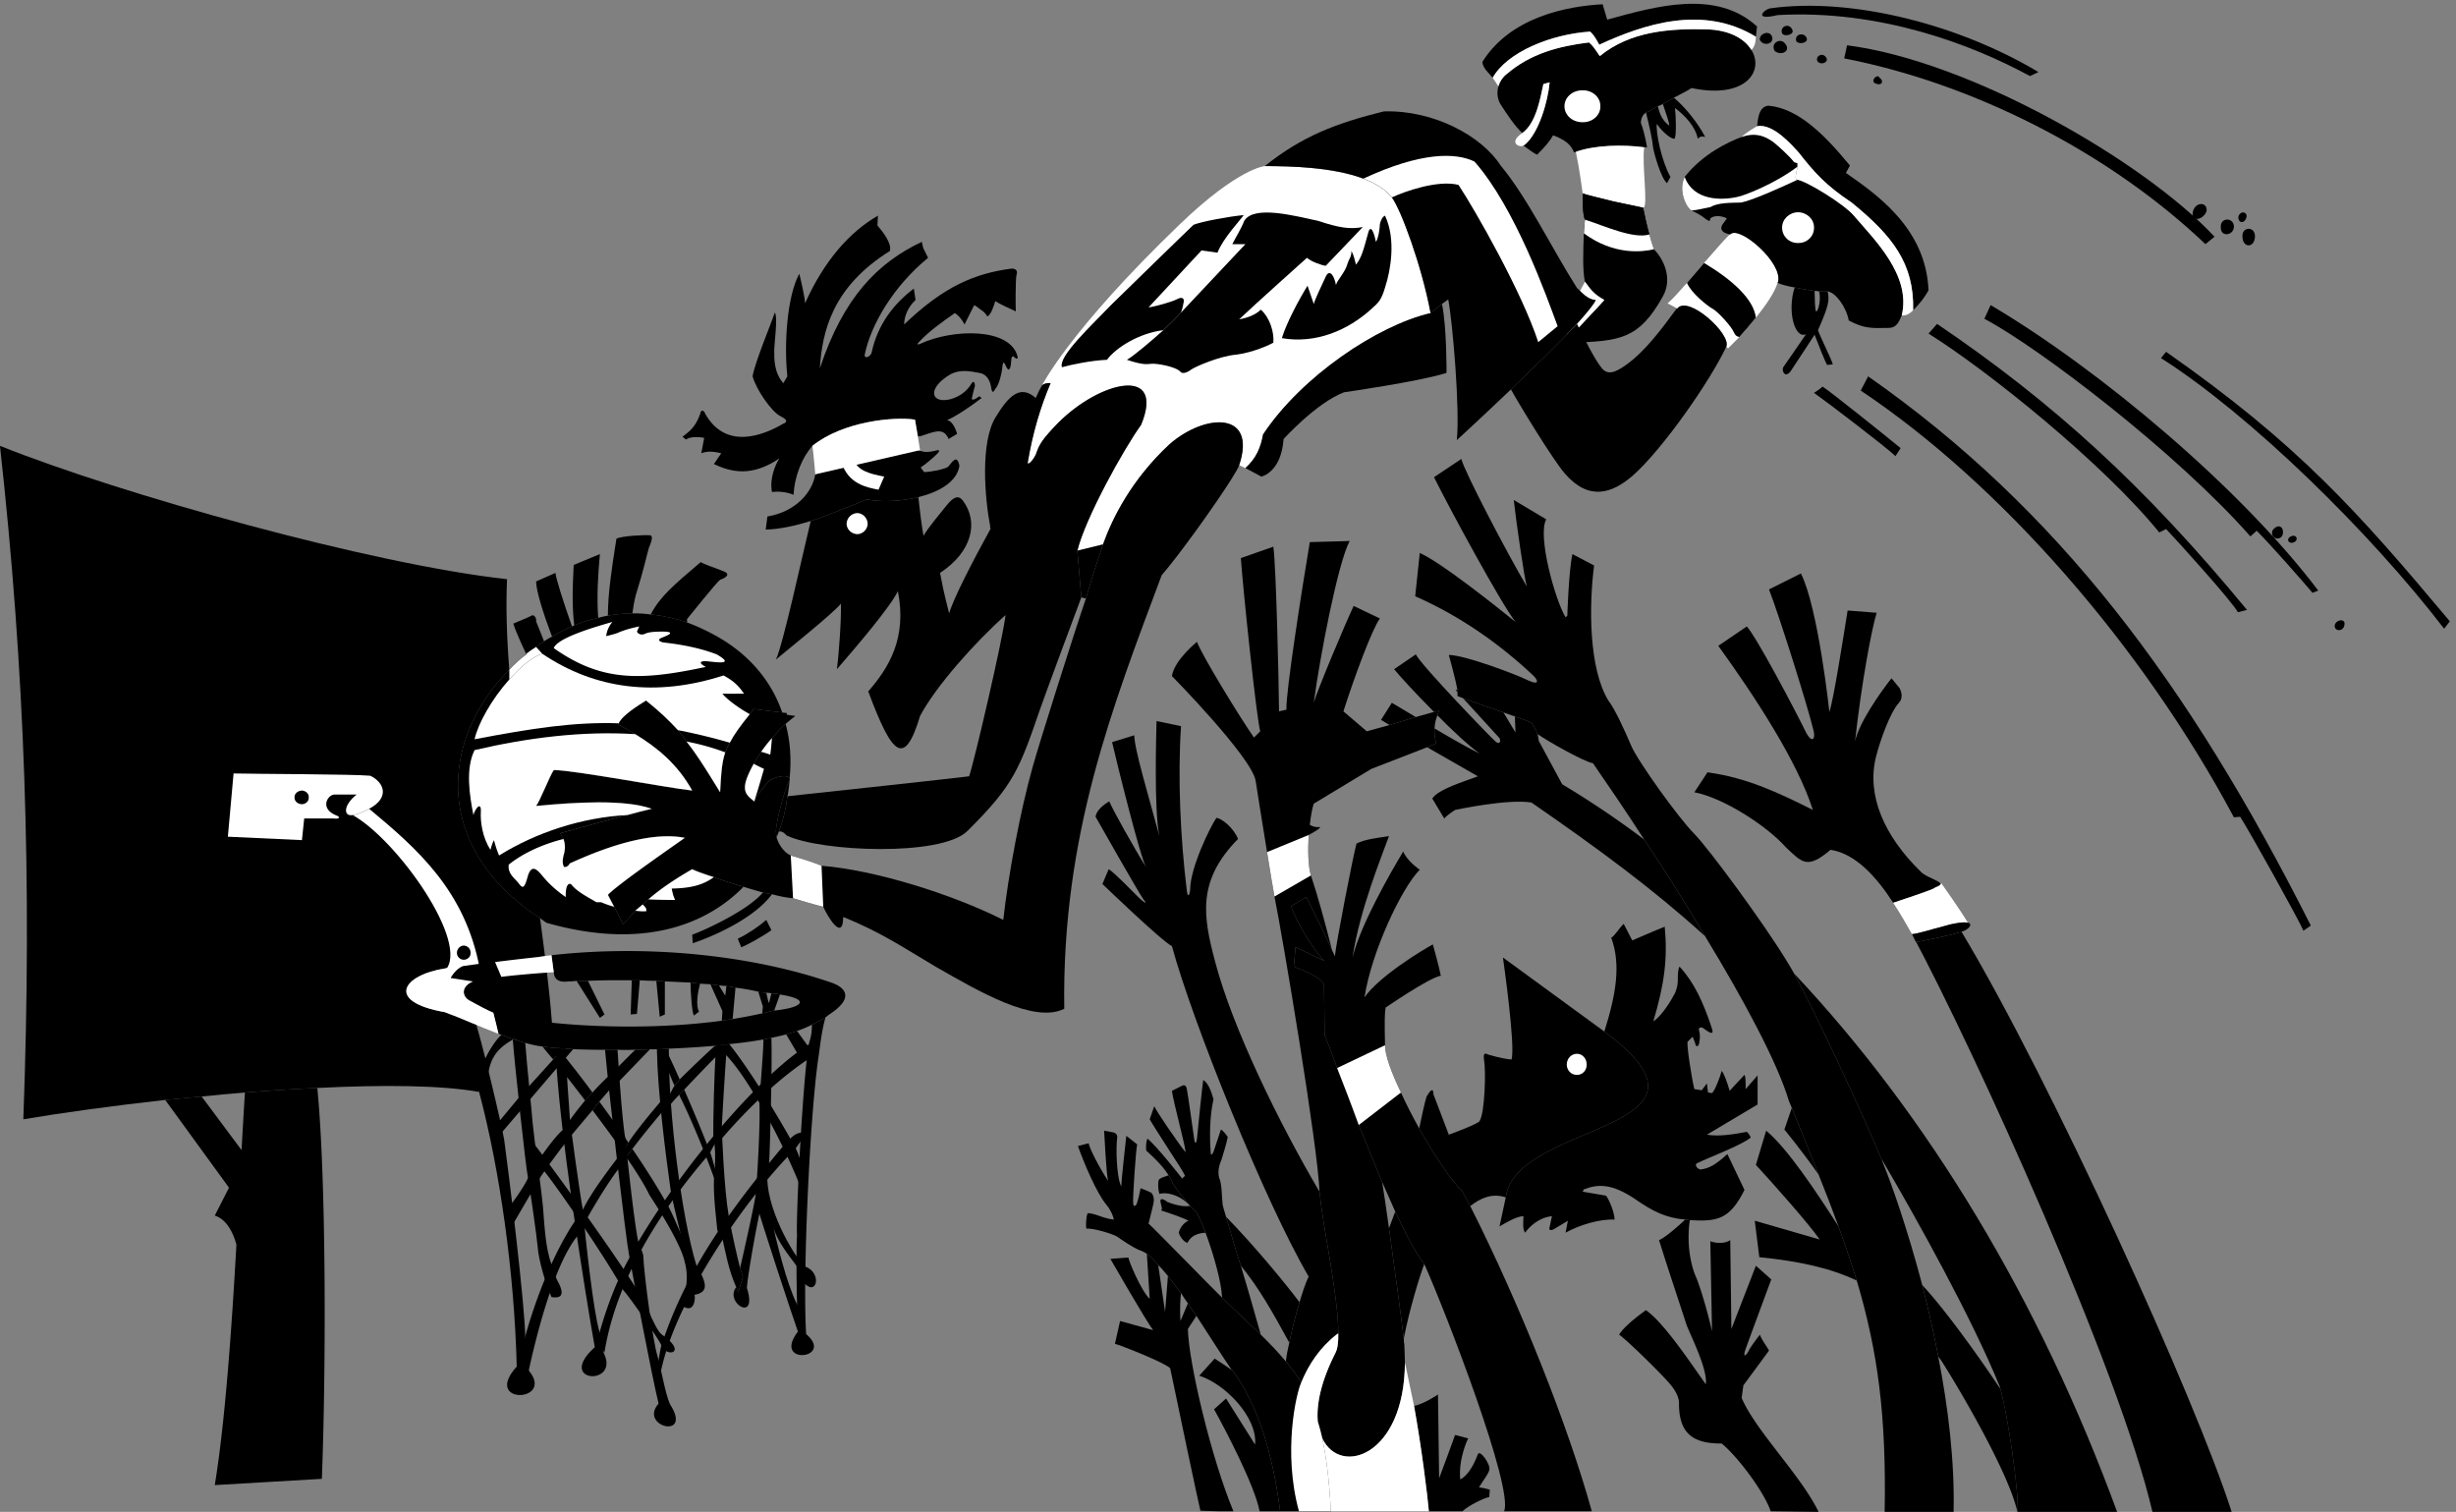 <svg xmlns="http://www.w3.org/2000/svg" xml:space="preserve" width="573.333" height="352.914"><rect width="100%" height="100%" fill="#808080" stroke="none"/><path d="M2087.25 2262.25c-194.75-187.25-242-283-242-283 3.31 3.23 9.4 4.85 15 4-17.88-42.12-31.54-88.02-40-139-1.25-7.59 12.7 6.32 16 19 5.14 13.66 10.27 22.33 37 50 74.09 74.39 188.86 101.32 146-3-30.95-42.81-97.94-163.71-112-221l45 11c16.5 46 50.09 113.92 117 176 62.24 54.28 153.84 58.22 122-37l11-5c19.42 17.42 26.92 36.58 31 59 67.37 101.6 200.12 190.99 294 213-15.54 83.17-52.1 181.95-68 203-11.35 14.38-28.99 25.13-50 33-53 20.06-127.4 21.95-173 22 0 0-46.52-3.45-149-102" style="fill:#fff;fill-opacity:1;fill-rule:nonzero;stroke:none" transform="matrix(.133 0 0 -.133 -2.167 353.214)"/><path d="m1311.25 1008.25 6-15c10.76 3.824 40.59 20.81 53 30l-9 18c-13.67-11.95-33.07-25.1-50-33m1794 1577c8.1-12.72 26.54-4.79 21 7-5.25 11.59-23.16 3.66-21-7m39 12c3.61-6.8 22-2.26 18 6-4.9 13.12-22.85 6.56-18-6m-13-31c11.16-9.1 28.5-.41 19 12-8.13 12.77-27.28 1.93-19-12m38 17c4.91-6.48 21.87-2.45 18 6-5.25 11.31-22.3 5.81-18-6m37-35c6.07-8.07 21.45-1.59 15 7-6.46 9.16-19.11 2.01-15-7m109-29c9.04-6.32 3.27-15.92-9-9-6.42 5.48 5.86 16.55 9 9" style="fill:#000;fill-opacity:1;fill-rule:nonzero;stroke:none" transform="matrix(.133 0 0 -.133 -2.167 353.214)"/><path d="M3258.25 2576.25c216.9-27.75 521.35-203.69 645-336l-16-13c-172.82 164.45-411.84 282.87-634 326l5 23m-134 65c-10.93-1.11-32.71-22.73 12-12 178.12 10.04 340.23-50.99 443-107l15 7c-139.68 83.5-327.29 131.6-470 112" style="fill:#000;fill-opacity:1;fill-rule:nonzero;stroke:none" transform="matrix(.133 0 0 -.133 -2.167 353.214)"/><path d="M3865.25 2284.25c-4.2-19.86 19.05-14.25 24 1 2.27 16.42-19.71 16.96-24-1m49-27c-.9-19.02 24.07-14.99 23 2-1.48 15.58-24.16 14.74-23-2m31 19c-1.78-11.94 10.45-14.44 14-2 2.25 9.3-9.7 12.86-14 2m7-36c.41-20.28 21.68-20.39 22 1-.32 18.3-23.47 16.57-22-1m-752-274c21.72-15.2 126.68-95.28 143-111l9 14c-24.48 20.2-124.1 100.07-137 108-4.41-4.3-15-11-15-11m82 4c244.91-163.5 493.92-447.27 655-749l11 1c17.24-27.06 104.1-182.75 111-200l13 9c-214.85 425.91-443.21 730.22-777 964l-13-25m119 100c104.34-65.14 306.83-228.14 405-349l12 6c22.57-23.74 115.66-126.95 126-146l16 4c-181.34 219.9-342.12 365.25-544 502l-15-17m109 50c191.91-113.24 439.8-322.08 575-501l-10-4c-20.88 24.66-72.29 83.18-98 109l-11-10c-128.64 146.21-370.74 331.32-467 382l11 24m299-93c156.76-99.58 367.67-306.24 497-475l10 13c-161.46 192.55-266.02 310.73-498 473l-9-11" style="fill:#000;fill-opacity:1;fill-rule:nonzero;stroke:none" transform="matrix(.133 0 0 -.133 -2.167 353.214)"/><path d="M4005.25 1725.25c-6.08-15.75 15.7-20.32 18-6 1.68 12.3-8.34 18.09-18 6m32-11c-8.2-3.77-5.18-12.5 3-11 11.83 2.72 7.72 16.07-3 11m77-156c-1.09-11.29 15.54-11.58 17 1 2.18 11.66-15.11 9.18-17-1m-3049-1254c10.41 40.691 29.26 97.305 57 146a63.919 63.919 0 0 0 5 10c86.93 152.258 232.78 319.363 315 366l-5-28c-49.81-32.277-104.39-82.992-156-143-2.67-3.594-5.37-.691-8-4-4.48-5.227-8.89-16.703-13-22-89-103-162.75-222.375-183-347-6.54 5.965-12 22-12 22m-625 333-70 94c-21.824-1.895-43.023-4.055-64-6l112-154-25-49c23.543-7.223 34.266-36.516 38-51-8.637-154.27-20.434-315.996-38-422l188 11c7.293 186.473 7.98 523.426-8 686-41.223-1.773-84.203-4.605-127-8-2.09-30.879-3.844-64.879-6-101m734-400c20.66 128.438 150.63 315.07 236 400 4.24 4.133 9.64 14.285 14 18 10.45 7.734 10.93 11.465 6 12-17.46 3.664-25.81-8.93-41-25-90.98-108.891-169.37-216.375-212-348-2.5-7.492-5-28.258-7-36l4-21" style="fill:#000;fill-opacity:1;fill-rule:nonzero;stroke:none" transform="matrix(.133 0 0 -.133 -2.167 353.214)"/><path d="M1363.25 596.25c-4.07-57.754 43.92-141.645 65-163 30.5-9.273 23.02-52.035 1-31-7.91 18.52-15 32-15 32-16.15 21.574-31.82 41.254-40 65 10.61-45.703 28.91-116.965 48-145l-1-48c-14.98 40.992-72.18 216.504-76 233-3.45 16.855 18 57 18 57m-294 273 8 6-29 59c-7.36.16-14.05-.125-20 0l41-65m54 6 11 1 5 59c-4.7-.309-9.41-.219-14 0l-2-60m51-4 9 4v58c-4.86.332-9.71.535-15 1l6-63m60 2 9 7c-6.16 10.355-2.16 35.844 2 49-5.53.691-11.25 1.141-17 2 .39-19.109 2.52-52.598 6-58m73 49c-5.41 1.176-10.55 1.863-16 3l-2-17-11 18c-5.05.633-10.18 1.176-15 2l21-47-1-17c6.28 1.141 12.6 2.016 19 3l5 55m47-45c7.14 1.676 14.35 3.418 21 5l10 28c-4.46 1.078-9.35 1.746-15 2l-4-16h-1l-4 17c-3.87.738-7.68 1.082-12 1-.63.617-1.58.824-2 1l8-26-1-12" style="fill:#000;fill-opacity:1;fill-rule:nonzero;stroke:none" transform="matrix(.133 0 0 -.133 -2.167 353.214)"/><path d="M1437.25 828.25c-10.34-38.379-24.46-306.996-22-342-1.81-20.582-.97-119.359 2-167-47.22-60.969 65.25-48.801 14-5-6.38 97.48 6.12 376.977 21 482 2.9 17.656 5.5 48.141 13 74-7.73-4.637-15.53-9.059-24-13 .14-8.645-.56-18.426-4-29m-88-111c1.6-36.02-4.24-137.629-7-161-2.94-18.434-16.29-80.207-27-126 1.95-6.113 3.36-11.082 5-15l-8-27a434.256 434.256 0 0 1-4 9c-.18-.355-.32-.977 0-1-20.54-26.793 38.72-63.512 19-1 1.11 17.227 10.35 71.918 18 111 9.85 49.148 20.33 101.086 21 108 .88 11.684 5.76 164.563 4 220-4.67-1.027-9.22-1.926-14-3-.14-24.719-5.6-80.816-7-114" style="fill:#000;fill-opacity:1;fill-rule:nonzero;stroke:none" transform="matrix(.133 0 0 -.133 -2.167 353.214)"/><path d="M1320.25 415.25c-1.64 3.918-3.05 8.887-5 15-5.23 20.809-12.95 54.281-20 92-8.18 47.965-11.81 143.32-12 155 .19 10.152 5.68 103.332 9 145-5.93-.352-12.34-.961-19-2-3.5-45.555-5.4-132.992-5-164 3-3.293 4.5-34.512 2-57-1.78-22.406-1.78-40.578 5-102 0 0 2.84-10.203 9-15 5.17-23.457 10.94-55.848 24-85 1.27-2.758 2.57-5.699 4-9l8 27m-127 153c4.75-29.648 26.05-110.066 31-133 .39-17.687.39-45.48 11-52 23.97 3.832 19.69 19.445 13 34-3.89 7.105-8.25 14.152-10 19-25.34 83.203-48.66 263.172-48 379-7.04-.594-14.04-.855-21-1 1.42-76.887 15.29-183.984 24-246m-73-114c5.76-32.926 41.22-218.691 52-262-35.8-40.352 60.95-64.387 20-1-8.52 19.086-14.9 59.816-22 85-7.18 20.941-23.33 138.398-25 177 0 0-2.92 10.281-8 21-5.39 16.434-20.57 151.125-23 182-3.92 15.246-11.07 103.625-14 157-7.3-.437-14.7-.426-22 0 7.68-84.32 36.62-331.773 42-359m-60-163c-68.648-61.832 41.42-68.691 17-13-4.4 9.168-5.05 25.57-9 41-10.29 34.438-23.93 158.332-29 214-3.82 17.938-21.57 144.508-23 163-.58 15.824-6.08 74.613-7 119-6.52.41-12.457.879-18 1 5.594-140.984 52.23-430.578 69-525m-117 296c3.883-22.809 15.59-103.914 17-122 1.453-18.805 12.109-59.875 24-86 23.99-4.062 18.72 12.313 13 24-6.68 10.977-7.785 19.656-13 34-10.945 27.938-12.426 71.773-15 101-2.672 30.035-16.078 123.586-18 146-1.27 19.605-10.199 101.242-13 141-6.848 2.141-14.359 4.469-22 7 3.039-41.051 22.676-224.723 27-245m-5-281c.113 55.082-29.734 296.586-37 349-3.801 23.141-40.027 178.695-55 222l-37 4c9.176-17.914 39.641-112.523 48-142 36.23-136.402 61.984-317.25 66-482-60.996-67.383 66.215-63.105 22-8-6.535 9.531-6.887 38.109-7 57" style="fill:#000;fill-opacity:1;fill-rule:nonzero;stroke:none" transform="matrix(.133 0 0 -.133 -2.167 353.214)"/><path d="m1009.25 799.25-13-15c13.71-16.746 30.14-37.687 47-60 4.53 4.75 8.81 9.602 13 14-17.52 23.727-33.64 44.477-47 61m147-241c10.18-15.586 55.03-83.766 62-118 6.28-21.551 3.45-49.945-5-76 22.08-15.637 23.89 13.227 22 19 4.89 10.742-12.76 81.246-18 95-9.28 17.824-19.14 45.313-30 64-18.53 32.617-39.5 65.703-61 97-3.73-4.906-7.37-9.871-11-14 18.29-26.504 32.92-49.949 41-67m-37 92c-17.21 25.449-34.42 49.586-51 72l-12-15c18.11-23.992 36.41-49.016 53-72 2.01 2.734 4.3 5.719 6 8 1.1 2.215 2.35 4.508 4 7m-124 166c-1.098.133-2.754.234-4 0-8.273 1.023-15.934 1.754-23 3 4.43-5.695 10.879-13.461 19-23l13 15c-1.691 1.527-3.121 3.285-5 5m287 5c.31-2.605.57-5.953 0-9 47.42-41.418 118.45-183.594 141-245l2 43c-4.29 7.637-8.09 23.25-14 33-30.54 55.938-81.63 138.789-115 180-1.52-.434-2.59-.57-4-1a61.147 61.147 0 0 1-10-1m-8-247s6.18.691 1 15c-3.36 11.316-7.43 31.422-14 48-12.4 31.977-28.69 70.992-44 106-3.13-2.914-5.99-5.945-9-9 24.24-47.863 56.54-129.484 66-160m-87 204c3.02-2.594 7.49-16.656 13-28 1.1 1.559 2.07 2.875 3 4 1.98 1.988 4.11 4.219 6 7-9.02 20.57-17.68 39.398-25 54-2.33-.605-5.1-.719-8-1-.92-11.559-.2-28.254 11-36" style="fill:#000;fill-opacity:1;fill-rule:nonzero;stroke:none" transform="matrix(.133 0 0 -.133 -2.167 353.214)"/><path d="M1022.25 814.25c-4.6.527-9.02.754-13 1-1.93.125-3.41.262-5 0l-4-4-13-15-57-63-39-47 5-19 100 117 13 15 13 15m65-70 15 13 55 57c-8.86-.707-17.55-.953-26-1-11.22-10.941-35.82-35.375-41-42-5.3-3.035-19.11-16.465-34-33-4.19-4.398-8.47-9.25-13-14-15.67-18.789-30.47-38.152-35-49-14.035-6.504-51.391-61.527-63-81-2.824-12.598-28.691-49.051-33-53l5-33 45 77c3.16 7.094 38.05 54.191 46 64l11 14 37 44 12 15 19 22m195 77a38.6 38.6 0 0 1-9-1c-.37.387-.97.344-2 0-15.74-13.859-43.26-40.391-62-59-1.89-2.781-4.02-5.012-6-7-.93-1.125-1.9-2.441-3-4-4.47-6.66-8.28-16.262-10-18-2.21-3.332-6.37-.582-13-8-17.99-21.301-47.01-55.992-58-74-1.65-2.492-2.9-4.785-4-7-1.7-2.281-3.99-5.266-6-8-22.48-29.168-57.12-74.504-71-105-42.609-53.949-82.781-151.395-104-235-3.582-15.586 9-50 9-50 15.285 71.109 46.785 194.059 88 243 17.54 35.676 55.44 97.957 74 120 1.69 3.633 5.44 9.512 10 17 3.63 4.129 7.27 9.094 11 14 21.86 28.949 52.36 65.445 57 70 6.11 7.098 10 8 10 8 2.02 2.844 7.81 9.168 15 17 3.01 3.055 5.87 6.086 9 9 24.35 26.078 58.46 61.066 62 64 1.95 1.055 2.74 2.965 3 5 .57 3.047.31 6.395 0 9m-386 18c-11.031-9.605-26.492-34.641-32-51 0 0 .676-8.297 9-17 5.395 36.215 24.629 49.141 45 61-.98-.227-1.52-.09-2 0-6.719 2.367-13.441 4.836-20 7m523-38 20 12-24 33c-6.21-2.125-12.51-4.062-19-6l23-39" style="fill:#000;fill-opacity:1;fill-rule:nonzero;stroke:none" transform="matrix(.133 0 0 -.133 -2.167 353.214)"/><path d="M1475.25 931.25c-136.57 47.105-318.63 67.402-491 48l4-30c.785-8.309 4.215-18.879 26-16 4.13 0 8.79.285 14 1 5.95-.125 12.64.16 20 0 22.4 1.113 48.89 1.289 77 1 4.59-.219 9.3-.309 14 0 9.74-.633 19.56-.914 29-1 5.29-.465 10.14-.668 15-1 15.09-.559 30.18-1.406 45-2 5.75-.859 11.47-1.309 17-2 6.04-.262 11.87-.77 18-1 4.82-.824 9.95-1.367 15-2 4.49-.422 8.89-.941 13-1 5.45-1.137 10.59-1.824 16-3a368.921 368.921 0 0 0 40-7c.42-.176 1.37-.383 2-1 4.32.082 8.13-.262 12-1 3.14.059 6.31-.277 9-1 5.65-.254 10.54-.922 15-2 54.13-8.34 40.86-22.883-9-28-.49.316-.54.305-1 0-6.65-1.582-13.86-3.324-21-5-17.01-3.852-34.4-7.187-52-10-6.4-.984-12.72-1.859-19-3-104.62-14.066-218.64-12.152-303-3-54.531 5.09-74.254 6.852-98 17l9-37c1.336-.441 3.063-1.004 5-2 6.559-2.164 13.281-4.633 20-7 .48-.09 1.02-.227 2 0 6.73-2.82 13.703-5.016 20-7 10.094-2.629 19.387-4.926 28-6 .395-.258 1.164-.328 2 0 7.066-1.246 14.727-1.977 23-3 1.246.234 2.902.133 4 0 3.27-.215 6.11-.426 9-1 1.59.262 3.07.125 5 0 3.98-.246 8.4-.473 13-1 17.57-.586 36.42-1.137 56-1 7.3-.426 14.7-.437 22 0 10.27-.41 20.52-.281 31 0 8.45.047 17.14.293 26 1 3.88-.32 7.91-.254 12 0 2.35-.02 4.74.09 7 0 2.9.281 5.67.395 8 1 2.26-.414 4.1-.355 6 0 28.09 1.027 55.64 2.922 81 5 1.03.344 1.63.387 2 0a38.6 38.6 0 0 0 9 1c3.35.629 6.89.949 10 1 1.41.43 2.48.566 4 1 21.54 2.094 41.73 4.867 59 8 .35.074.65.137 1 0 4.78 1.074 9.33 1.973 14 3 9.22 1.852 17.78 3.914 26 6 6.49 1.938 12.79 3.875 19 6 9.29 3.254 18.03 6.871 26 11 8.47 3.941 16.27 8.363 24 13 1.89 1.375 3.61 2.461 5 4 46.14 29.234 30.9 48.301 5 57m-527-276c40.918-52.687 164.41-224.059 197-281 7.98-13.316 21.86-53.066 33-61 46.66-32.785 6.95-40.453-1-19-3.53 9.785-56.57 86.434-67 97-13.62 30.32-137.09 216.328-156 228-10.68 6.336-6 36-6 36m-307 571c-20.859-8.54-26.469 13.1 1 35h-39c-11.723-.25-27.113-24.62 4-37l34 2m2432-1024 3 22 45 61c-4.7 9.164-12.39 18.145-16 28 0 0-14.22-18.078-19-27-4.2-9.039-11.11-14.793-7-1 4.38 12.863 46 125 46 125l-27 24-43-111-2 156c-10.25-7.168-26.92-5.242-35-2l3-158c-10.32 44.863-23.05 83.684-28 95-5.44 11.543-18.17 49.992-11 100-.67.145-.84.152-1 0-2.48.301-4.71.59-7 1-12.61-11.719-35.14-31.617-46-36 14.39-46.637 43.13-132.242 48-148 5.82-16.312 38.11-79.168 34-105-27.53 38.793-73.72 108.359-105 130 0 0-37.56-26.129-47-43 14.86-10.504 70.21-64.871 87-84 17.42-19.355 18.43-32.672 18-38 .43-50.586 23.64-69.371 75-69 27.2-22.18 74.24-84.184 86-119l84-1c-30.55 63.613-110.73 142.719-135 200" style="fill:#000;fill-opacity:1;fill-rule:nonzero;stroke:none" transform="matrix(.133 0 0 -.133 -2.167 353.214)"/><path d="m2774.25 700.25-1 4c-15.87-8.512-80.95-41.656-89-45 2.48-6.836 7.3-11.312 13-14 25.02 11.531 60 31 60 31l17 24" style="fill:#fff;fill-opacity:1;fill-rule:nonzero;stroke:none" transform="matrix(.133 0 0 -.133 -2.167 353.214)"/><path d="M3409.25 1096.25c1.9.79 3.02 1.15 4 2 4.07 1.35 7.1 3.05 9 5 2 6.22-27.05 13.22-35 23-64.17 62.59-95.32 134.46-78 202 7.11 28.16 24.61 77.11 40 94 10.18 10.86 1 26 1 26l-14 17c-20.48-25.62-58.07-80.03-64-111 11.42 103.8 29.45 199.02 38 226l-51 4c-8.75-54.85-24.68-156.27-32-178 0 0-19.62 182.93-50 243l-56-28c18.15-46.78 66.95-201.66 78-247 4.1-15.97-2.21-22.73-12-6-20.53 42.07-88.66 170.9-105 188l-50-34c64.84-89.6 139.23-203.83 166-288-57.82 28.92-114.85 56.54-185 66l-23-35c50.62-9.59 127.28-58.81 161-97 28.12-26.12 36.75-39.07 78-4 44.4-6.64 81.5-48.75 110-93 20.53 7.24 52.75 17.13 71 25-.34.11-.45.27-1 0" style="fill:#000;fill-opacity:1;fill-rule:nonzero;stroke:none" transform="matrix(.133 0 0 -.133 -2.167 353.214)"/><path d="M3449.25 1035.25c8.36 1.55 15.56 2.18 21 1-11.67 20.3-47 70-47 70 .41-1.32-.04-2.33-1-3-1.9-1.95-4.93-3.65-9-5-.89-.99-2.02-1.5-3-2-18.25-7.87-50.47-17.76-71-25 12.55-18.77 23.41-38.26 33-55 13.25 1.37 35.07 8.78 56 14 7.4 2.34 14.68 4.04 21 5" style="fill:#fff;fill-opacity:1;fill-rule:nonzero;stroke:none" transform="matrix(.133 0 0 -.133 -2.167 353.214)"/><path d="M3449.25 1035.25c.47.2.46.2 0 0 .46.2.47.2 0 0m10-15c-1.47-.52-2.52-.97-4-1-21.53-6.79-76-17-76-17l-7 14c110.98-206.93 364.06-764.742 422-1014h139c-61.45 193.348-315.86 754.797-474 1018" style="fill:#000;fill-opacity:1;fill-rule:nonzero;stroke:none" transform="matrix(.133 0 0 -.133 -2.167 353.214)"/><path d="M3455.25 1019.25c1.48.03 2.53.48 4 1 17.6 6.35 18.11 15.52 11 16-5.44 1.18-12.64.55-21-1 .47.2.46.2 0 0-6.35-.98-13.62-2.66-21-5-20.93-5.22-42.75-12.63-56-14l7-14s54.47 10.21 76 17m102-1017h91zm175 0c-135.88 370.848-331.62 695.082-567 945 43.61-79.895 124.73-257.004 154-327 .1-.437.39-.895 1-1 62.84-107.137 158.27-279.207 206-397-.07-1.359.38-2.676 1-4 11.12-35.512 34.05-185.48 30-216h175m-1161 1442 3-3c-.12 1.22-.28 2.5 0 4l-3-1m545-773-18-60c32.12-35.109 92.7-103.035 112-131l-114 33 8-64c70.31-7 124.74-19.121 171-41-9.5 30.512-20 61.746-32 95-40.01 62.5-90.4 137.891-127 168m32 2s30.68-37.078 60-79c-13.88 35.977-29.72 74.953-47 117l-13-38" style="fill:#000;fill-opacity:1;fill-rule:nonzero;stroke:none" transform="matrix(.133 0 0 -.133 -2.167 353.214)"/><path d="M3557.25 2.25c4.05 30.52-18.88 180.488-30 216-51.32 76.672-105.28 148.414-137 182 9.96-39.305 19.79-81.527 28-125a175.82 175.82 0 0 1 5-7c23.35-35.844 117.91-193.621 134-266" style="fill:#000;fill-opacity:1;fill-rule:nonzero;stroke:none" transform="matrix(.133 0 0 -.133 -2.167 353.214)"/><path d="M3322.25 612.25c-.8 2.32-1.94 5.078-3 8-29.27 69.996-110.39 247.105-154 327-4.87 8.488-9.01 15.738-13 22-40.12 66.12-137.27 198.09-163 224-25.58 25.4-98.34 126.27-110 154-11.49 26.84-28.34 64.11-40 79-34.26 56.27-34.24 165.38-25 237l-38 20c-6.59-29.43-9-108-9-108l-3-3c-18.43 30.29-49.86 143.5-34 172l-57 34c3.49-32.55 18.38-137.86 23-152-33.38 56.08-110.45 203.35-115 224l-48-32c27.47-55.3 117.64-221.8 143-254-34.22 27.51-129.26 103.72-168 121l-8-76c81.77-35.86 151.38-86.74 206-138 9.34-8.3 13.57-19.3-7-10-19.79 10.04-111.21 44.77-140 45 0 0 11.38-40.42 15-61-.28-1.5-.12-2.78 0-4 .36-3.23.42-5.77 0-7 2.33-.97 5.74-2.23 10-4 16.5-5.76 45.74-16 71-25 7.23-2.46 13.76-4.77 20-7 14.29-5.07 25.52-9.13 29-11 8.86-12.08 10-19 10-19 .16-.09.67-.44 1-1 16.35-11.95 84.09-49.86 97-51 26.16-37.9 57.52-83.87 90-134 35.65-53.52 72.66-111.83 107-170 67.88-111.621 126.7-221.191 147-289 1.73-3.785 3.31-7.672 5-12 17.28-42.047 33.12-81.023 47-117 13.11-32.434 24.62-62.52 35-91 12-33.254 22.5-64.488 32-95 37.32-125.207 52.01-237.516 49-406h121c2.02 89.113-9.6 184.113-27 273-8.21 43.473-18.04 85.695-28 125-26.16 99.367-54.29 178.57-68 212m-1144-361c-10.03 7.172-20.23 13.73-30 20l-27-30c46.21-14.848 102.4-73.488 98-121l-51 81-21-19c19.99-36.055 70.49-131.906 80-179h36c-13.7 105.563-39.21 186.023-84 248-.48.277-.55.375-1 0" style="fill:#000;fill-opacity:1;fill-rule:nonzero;stroke:none" transform="matrix(.133 0 0 -.133 -2.167 353.214)"/><path d="M2088.25 337.25s-1.94 24.523 1 49c-8.05 10.332-15.67 20.605-23 30l-5-63-12 82c-6.96 8.465-14 15.07-20 20l5-79c-15.2 13.52-38.86 71.246-37 72 1.99.957-32-2-32-2s64.75-112.469 75-125l-58 16-9-40c9.71-2.355 88.12-33.223 97-43 9.48-45.914 50.61-241.746 53-250l35-1h23c-38.34 91.477-78.43 259.176-80 320l15 23c-5.15 7.301-10.3 14.949-15 22l-13-31m-13 240c-1.66 5.238-4.35 10.551-8 16-.44-.309-1.25-.352-2-1-12.78-3.863-13.2-5.68-15-7-2.05-6.676-1.2-17.707 1-25 10.95 3.766 35.64-.617 54-21-15.25-2.496-33.43 4.453-40 7-6.19 5.195-13.71 7.637-12 0 1.5-8.398 4.03-12.809 1-15 14.58-4.437 41.2-13.844 48-18-10.12-4.289-15.46-14.766-17-21 4.21-12.152 11.59-16.535 15-18 4.35 7.355 10.71 16.816 32 18-5.43 14.109-10.79 26.695-16 36-7.02 4.766-25.72 27.215-41 49m222-207c-26.89 35.465-79.6 99.418-129 150 8.02-27.332 20.82-71.602 25-83-.04-.582.34-1.762 1-3 32.97-40.457 55.73-81.645 85-135 4.64 22.902 11.16 48.453 18 71m804 398-21-24c.3 12.852-.18 22.234-2 25-6.71-6.727-23.67-25.617-26-28-4.45 15.094-9.94 30.445-14 35-2.2-8.727-11.66-34.621-17-39l-7 1-2 16-9-12-13 2c-3.41 12.469-13.45 73.305-12 83l9 9c1.1-3.781 4.74-10.582 5-14 .54-2.996 5.79-5.871 7 6 2 12.184-.55 17.523-1 20-1.16 3.137 3.71 6.637 9 2 5.89-4.246 18.53-14.137 14 0-15.68 47.434-31.23 80.988-57 109-2.64-4.102-3.12-14.141-3-23 .09-10.891-3.7-22.578-7-27-3.34-6.98-21.22-37.098-36-46 19.53 65.582 25.28 110.051 20 166-8.83-3.16-57-24-57-24l-15 29c-5.97-4.72-17.48-23.64-22-24 17.54-47.461 8.56-99.543-12-165 239.15-176.637-155.58-156.918-173-291-.09-.043-.16-.039 0 0l-11-51c9.03 5.227 29.75 17.98 42 18-.19-11.898-1.83-22.633 3-29 6.88 9.898 23.39 26.574 47 29l-4-19c-1.65-4.113.37-7.461 7-4 5.81 3.164 25 15 25 15l-4-21c24.29 13.797 60.83 24.402 86 23-.2 12.555-9.26 34.52-15 42l-41 7 2 4c25.37 9.918 49.79 10.063 90-17 30.84-21.43 53.86-33.043 88-36 2.29-.41 4.52-.699 7-1 .16.152.33.145 1 0 47.42-2.496 69.54.195 96 53l-30 63c-19.89-17.914-31.61-25.27-47-27-4.56-.082-12.04 7.82-6 11 20.06 10.004 76.58 30.836 94 45-1.33 3.297-3.48 7.176-7 10-21.65-4.031-47.9-8.742-70-5l89 53v51" style="fill:#000;fill-opacity:1;fill-rule:nonzero;stroke:none" transform="matrix(.133 0 0 -.133 -2.167 353.214)"/><path d="M2659.25 554.25c17.42 134.082 412.15 114.363 173 291-56.1 41.152-178 130-178 130s22.62-156.812 15-179c-16.49 1.09-42 9-42 9s-9.26 6.813-6-11c3.17-17.441 1.42-91.57-8-106-.52-4.508-54-24-54-24l-27 71s1.09 18.258-12-4c-3.18-10.59-8.17-32.086-13-56 27.86-49.41 58.48-95.031 75-109 4.91-8.922 9.79-18.492 15-28-.1.09.19.355 0 1 18 13.922 37.81 22.875 62 15m-203-49s-.76-1.961-2-5c9.53-68.324 21.59-156.785 26-194 10.03 52.719 29.11 113.527 36 131-14.01 17.211-31.87 51.125-51 92-5.84-14.867-9-24-9-24" style="fill:#000;fill-opacity:1;fill-rule:nonzero;stroke:none" transform="matrix(.133 0 0 -.133 -2.167 353.214)"/><path d="M2597.25 538.25c-5.21 9.508-10.09 19.078-15 28-16.52 13.969-47.14 59.59-75 109-11.74 21.23-22.95 42.742-32 63-16.76 34.758-28.1 65.742-28 83-.89 45.328-.64 52.988 1 66 0 0 76.4 52.602 97 56-2.64 14.301-14 55-14 55-18.27-9.957-93.94-55.703-120-93 12.27 79.949 65.19 192.2 97 224 0 0-22.83 15.66-29 32-22.14-36.73-74.97-128.59-89-186 12.43 83.71 53.15 182.8 64 213-22.7-3.5-40.67-5.18-57-13-5.48-18.97-36.27-177.223-38-198-1.41 3.531-3.19 7.281-5 11-13.55 30.57-30.26 63.09-45 93l-27-16c12.99-35.15 41.86-80.051 59-96l-51 24-3-34c24.03-9.328 49.68-20.551 53-32l1-88c4.5-10.312 12.17-31.043 22-58 5.82-14.754 12.11-31.43 19-49 6.04-16.254 12.57-33.176 19-51 13.39-32.668 27.39-67.32 41-100 8.03-18.035 15.67-35.43 23-52 19.13-40.875 36.99-74.789 51-92 38.76-87.035 157.42-394.523 140-434h154c-41.3 149.449-125.51 361.625-213 535m305 644c-46.8 35.29-95.02 67.82-144 97l-41 76-2 12c-.33.56-.84.91-1 1 0 0-1.14 6.92-10 19-3.48 1.87-14.71 5.93-29 11l1-28-21 35c-25.26 9-54.5 19.24-71 25l64-70c2.16-4.62 1.41-12.61-7-6-7.85 6.79-128.41 131.4-140 153l-38-26c8-10.01 37.38-42.35 70-75l9 2c-1.11-1.8-2.29-4.65-3-8 26.09-26.45 54.04-52.56 74-67-18.35 8.75-49.54 26.55-79 44-.64-8.29.09-17.37 3-26l-16-7 89-51c-24.64-9.37-69.52-22.63-80-39l21-35c5.41 6.42 19 15 19 15s92.19 19.86 134 13c119.65-82.6 214.75-153.01 303-233 .94-.15 1.69-.87 2-2-34.34 58.17-71.35 116.48-107 170" style="fill:#000;fill-opacity:1;fill-rule:nonzero;stroke:none" transform="matrix(.133 0 0 -.133 -2.167 353.214)"/><path d="m2459.25 1422.25-19-30 15-9 46 14c-24.12 14.21-42 25-42 25m153-1377c7.6 13.027 14.91 20.828 18 30 3.33 10.066-17.05 37.645-20 28-3.95-10.004-14.09-35.676-31-44-3.4 37.613 14 72 14 72l-23 6c-6.87-18.848-24.33-67.113-28-76l-2 147s-24.85-16.855-42-20c13.16-72.691 23.84-158.48 26-185h59c8.64 9.164 38.57 23.914 47 25l1 13s-13.07 3.66-19 4m-283 116c-7.87 26.957-17.75 48.941-29 68-6.07 9.77-12.39 18.875-19 27-2.82 3.863-5.62 7.168-8 10-13.99 16.719-28.33 31.645-44 47-19.85 19.238-41.77 39.285-67 64-.35.148-.7.488-1 1-16.76 16.285-119.74 121.879-129 130 2.34 9.918 8.71 33.805 9 38 .82 4.715.21 10.816-4 16-6.78 3.535-19 8-19 8-1.48-7.84-3.61-18.672-7-28-3.04-4.746-5.99-4.418-6 3-1 6.766 4.57 90.922 7 102l-19 15c-1.93-14.742-8.87-81.984-9-89-8.64 18.559-9.4 69.586-7 86 .5 5.25-3.31 8.512-7 9-2.91.867-16 3-16 3 .82-13.012 3.83-76.34 7-88-15.57 22.992-33.96 59.551-34 66l-19-5c10.97-30.453 32.74-82.379 50-103 7.96-9.645 12.23-20.207 13-26-14.88 1.73-21.99 5.621-33 9-10.37 3.035-13 2-13 2-3.08-7.441-3.3-22.953-2-27 11.21 1.695 47.23-9.531 54-14 7.13-5.152 28.81-20.023 40-24 3.6-1.035 7.46-3.277 12-6 6-4.93 13.04-11.535 20-20 5.79-5.445 11.29-11.984 17-19 7.33-9.395 14.95-19.668 23-30 3.59-6.027 7.57-11.734 12-18 4.7-7.051 9.85-14.699 15-22 24.09-36.738 46.71-72.949 62-95 .45.375.52.277 1 0 44.79-61.977 70.3-142.437 84-248h89c-2.55 51.879-7.61 93.406-15 128-2.44 10.516-5.04 20.508-8 30" style="fill:#000;fill-opacity:1;fill-rule:nonzero;stroke:none" transform="matrix(.133 0 0 -.133 -2.167 353.214)"/><path d="M2539.25 1400.25c.71 3.35 1.89 6.2 3 8l-9-2-32-9-46-14-40-11-41 35c19.95 62.63 50.88 145.27 64 163l-46 22c-14.34-30.23-64.94-150.37-70-170 10.42 79.25 42.26 245.39 63 284l-70-2c-13.8-82.5-42.46-264.94-41-294l-13-3c-.27 47.78-5.13 257.19-10 289l-57-20c3.28-50.05 27.55-281.84 34-304l-11-11c-25.68 36.95-91.98 145.41-100 168 0 0-39.44-31.57-44-60 0 0 140.21-142.51 147-184 2.43-15.96 11.64-74.25 20-125 5.47-34.45 10.62-65.4 13-78 14.3-70.34 76.61-440.383 79-518 .53-2.426.57-4.883 1-7 4.21-50.953 32.45-176.102 32-242 .3-14.895-1.23-26.867-5-34-25.42-49.977-33.54-90.199-31-120 2.96-9.492 5.56-19.484 8-30 31.65-67.273 144.07-30.891 145 133-.36 9.832-.59 20.301-1 31-.69 3.238-1.04 6.867-1 11-4.41 37.215-16.47 125.676-26 194-5.13 36.148-9.49 66.52-12 81-13.61 32.68-27.61 67.332-41 100-6.43 17.824-12.96 34.746-19 51-6.89 17.57-13.18 34.246-19 49-9.83 26.957-17.5 47.688-22 58l-1 88c-3.32 11.449-28.97 22.672-53 32l3 34 51-24c-17.14 15.949-46.01 60.85-59 96l27 16c14.74-29.91 31.45-62.43 45-93-13.18 52.3-26.02 98.43-37 131-5.01 15.39-5.49 44.39-4 71 14.39 7.9 20.4 11.81 20 14-11.15-1.37-18 4-18 4 1.89 16.4 4.49 30.18 7 37l101 61 98 38 16 7c-2.91 8.63-3.64 17.71-3 26 .42 8.97 2.42 16.91 5 23" style="fill:#000;fill-opacity:1;fill-rule:nonzero;stroke:none" transform="matrix(.133 0 0 -.133 -2.167 353.214)"/><path d="M2337.25 131.25c31.65-67.273 144.07-30.891 145 133l16-76c13.16-72.691 23.84-158.48 26-185h-172c-2.55 51.879-7.61 93.406-15 128" style="fill:#fff;fill-opacity:1;fill-rule:nonzero;stroke:none" transform="matrix(.133 0 0 -.133 -2.167 353.214)"/><path d="M2300.25 229.25c13.29 32.52 33.61 62.355 63 85 .91.516 1.67.82 2 1 .45 65.898-27.79 191.047-32 242-.43 2.117-.47 4.574-1 7-69.49 117.684-152.15 285.828-183 403-21.21 79.63-32.61 142.41 40 216-7.86 20.02-29.23 36.59-38 37-11.55-16.98-46.07-88.33-46-126-.18-5.79-4.16-18.61-6 0-10.85 87.46-16.16 196.73-10 287l-43 9c-.5-22.07-4.68-155.76 5-202-18.44 68.86-44.32 153.78-44 177l-39-12c6.77-29.96 50.23-205.99 60-220-22.28 35.5-58.52 100.6-65 116 0 0-22.17-11.77-24-27 0 0 75.81-134 84-145 8.91-10.38-.1-4.94-9 4-8.14 7.98-43.66 44.63-52 49l-11-26s104.64-100.88 122-109c35.92-132.844 164.27-451.012 240-580-5.27-10.773-10.76-26.93-16-45-6.84-22.547-13.36-48.098-18-71-2.87-11.863-4.97-23.039-6-33 2.38-2.832 5.18-6.137 8-10 6.61-8.125 12.93-17.23 19-27" style="fill:#000;fill-opacity:1;fill-rule:nonzero;stroke:none" transform="matrix(.133 0 0 -.133 -2.167 353.214)"/><path d="M2229.25 313.25c-9.05 32.969-29.19 102.102-35 121-.66 1.238-1.04 2.418-1 3-4.18 11.398-16.98 55.668-25 83-3.1 10.266-5.5 18.254-6 21-1.7 15.816-1.08 36.258-6 47-3.72 13.715 1.65 26.539 4 32 1.65 5.414 9.28 29.711 11 40 0 0-7.5 11.305-12 13l-13-39c-2.27-5.562-5.09-7.301-5 0-1.89 25.547-1.98 61.777 5 92-5.48 20.027-11.14 29.648-18 34-1.93-11.18-10.26-94.855-11-103-.76-7.465-3.64-11.457-5 0-1.76 12.148-11.35 81.117-13 88-1.56 7.016-5.96 6.543-10 4-4.81-2.215-16-8-16-8 2.63-20.422 23.59-95.883 24-108-14.2 17.891-50.77 71.125-55 81l-8-23c5.67-10.023 20.37-32.648 34-54 13.23-20.125 25.48-39.098 28-45l-5-5s-45.19 57.902-61 70c-3.02-6.559-2.63-17.187-2-21 4.12-3.969 26.65-23.152 39-43 3.65-5.449 6.34-10.762 8-16 15.28-21.785 33.98-44.234 41-49 5.21-9.305 10.57-21.891 16-36 14.13-37.844 28.04-86.84 29-114 .3-.512.65-.852 1-1 25.23-24.715 47.15-44.762 67-64" style="fill:#000;fill-opacity:1;fill-rule:nonzero;stroke:none" transform="matrix(.133 0 0 -.133 -2.167 353.214)"/><path d="M2784.25 806.25c-10.05.027-17.92-8.348-18-19 .08-10.012 7.95-18.391 18-18 9.36-.391 17.23 7.988 17 18 .23 10.652-7.64 19.027-17 19" style="fill:#fff;fill-opacity:1;fill-rule:nonzero;stroke:none" transform="matrix(.133 0 0 -.133 -2.167 353.214)"/><path d="M3090.25 2568.25c-11.73 19.36-38.37 35.03-79 36-63.4 1.53-133.37-2.96-187-47-8.73 12.97-13.16 19.58-19 24-53.51-6.68-102.67-19.51-145-56-6.77-5.25-11.54-12.77-14-21-3.24-11.47-1.84-24.3 6-35 9.36-14.02 21.87-33.85 36-47-.25.41-.21.44 0 0 25.5 18.12 32.31 66.13 37 86l11 3c-3.23-34.9-19.33-88.71-43-109-.95-.5-1.92-1.34-3-2 8.64-6.42 19.5-14.4 24-16 14.17 13.88 23.55 25.65 28 34 30.03-10.75 33.4-23.42 37-30 .95.1 2.14.39 3 1 33.41 12.06 82.73 12.96 120 8 1.83.05 3.6-.11 5 0-3.25 18.35-7.61 35.11-11 43 .81 11 5.41 15.54 9 18 2.18.99 3.9 1.65 5 2 .89.64 7.36 4.02 16 9 2.75 1.04 5.59 2.54 9 4 5.82 3.44 12.55 7.02 19 11 14.6 7.36 27.92 14.69 31 17 95.13-20.08 128.2 30.09 105 67" style="fill:#000;fill-opacity:1;fill-rule:nonzero;stroke:none" transform="matrix(.133 0 0 -.133 -2.167 353.214)"/><path d="m2736.25 2511.25-11-3c-4.69-19.87-11.5-67.88-37-86-.21.44-.25.41 0 0-25.69-17.2-4.31-26.29 2-22 .88.63 1.94 1.55 3 2 23.67 20.29 39.77 74.1 43 109" style="fill:#fff;fill-opacity:1;fill-rule:nonzero;stroke:none" transform="matrix(.133 0 0 -.133 -2.167 353.214)"/><path d="M2919.25 2218.25c-2.89 8.03-5.57 16.8-8 26-4.15 14.9-7.84 31.06-11 47-4.52.97-27.99 6-52 11-23.16 5.75-46.82 11.43-54 14-.27-20.38.62-39.29 4-46-.65-4.3-1.17-13-2-24-1.08-27.11-2.54-67.56 2-85 9.79-13.2 14.92-21.54 34-32-14.66-17.09-40.43-41.89-62-68 .39-3.04 1.55-5.48 3-7 87.13 2.66 119.5 6.45 161 80 19.62 33.75.42 68.57-15 84" style="fill:#000;fill-opacity:1;fill-rule:nonzero;stroke:none" transform="matrix(.133 0 0 -.133 -2.167 353.214)"/><path d="M2798.25 2161.25c-10.73-18.33-44.41-86.21-28-100-.36-.09-.35-.08 0 0 21.57 26.11 47.34 50.91 62 68-19.08 10.46-24.21 18.8-34 32m-16 228c6.16-28.79 12-73 12-73 7.18-2.57 30.84-8.25 54-14 24.01-5 47.48-10.03 52-11 9.85-1.8-2.71 77.64 2 106-37.27 4.96-86.59 4.06-120-8" style="fill:#fff;fill-opacity:1;fill-rule:nonzero;stroke:none" transform="matrix(.133 0 0 -.133 -2.167 353.214)"/><path d="M2935.25 2472.25c5.61-17.23 10.69-30.44 11-37-10.86 7.72-16.47 18.09-20 34-8.64-4.98-15.11-8.36-16-9-1.1-.35-2.82-1.01-5-2 5.03-19.1 11.55-48.77 12-58 1.06-10.37 13.94-57.05 25-66l6 11c-16.42 29.38-25.72 78.93-24 93 11.59-16.32 25.86-26.74 31-26 3.84 3.27 2.55 41.11 1 54 18.07-13.86 35.55-32.29 40-54 3.73 4.07 7.73 4.87 13 3-13.08 25.52-36.7 54.03-55 69-6.45-3.98-13.18-7.56-19-11-.32-.15-.31-.36 0-1" style="fill:#000;fill-opacity:1;fill-rule:nonzero;stroke:none" transform="matrix(.133 0 0 -.133 -2.167 353.214)"/><path d="M2794.25 2497.25c-17.86.33-32.07-12.36-32-28-.07-15.67 14.14-28.36 32-28 17.21-.36 31.43 12.33 31 28 .43 15.64-13.79 28.33-31 28" style="fill:#fff;fill-opacity:1;fill-rule:nonzero;stroke:none" transform="matrix(.133 0 0 -.133 -2.167 353.214)"/><path d="M2636.25 2519.25c-6.44 8.02-17.88 17.32-18 28 49.22 78.75 148.51 97.7 211 101l8-27c85.46 23.52 191.33 53.85 263-12l-2-18c-93.47 57.08-197.64 21.62-275-14 0 0-8.64 17.38-16 23-67.84-4.34-145.61-35.61-171-81" style="fill:#000;fill-opacity:1;fill-rule:nonzero;stroke:none" transform="matrix(.133 0 0 -.133 -2.167 353.214)"/><path d="M2636.25 2519.25c25.39 45.39 103.16 76.66 171 81 7.36-5.62 16-23 16-23 77.36 35.62 181.53 71.08 275 14-.46-18.59-8-23-8-23-11.73 19.36-38.37 35.03-79 36-63.4 1.53-133.37-2.96-187-47-8.73 12.97-13.16 19.58-19 24-53.51-6.68-102.67-19.51-145-56-6.77-5.25-11.54-12.77-14-21l-10 15" style="fill:#fff;fill-opacity:1;fill-rule:nonzero;stroke:none" transform="matrix(.133 0 0 -.133 -2.167 353.214)"/><path d="M3100.25 2434.25c28.49 5.48 61.91-34.11 73-46 28.77-36.87 48.79-58.48 93-88 71.69-58.26 110-107.04 108-189 16.98 17.24 22.27 26.86 27 35-4.53 110.57-94.29 170.28-145 206l7 13c-42.51 51.58-89.46 100.35-143 105-18.45-1.82-18.29-26.35-20-36" style="fill:#000;fill-opacity:1;fill-rule:nonzero;stroke:none" transform="matrix(.133 0 0 -.133 -2.167 353.214)"/><path d="M3054.25 2245.25c-.27-.09-.95-.73-2-1-8.08-7.64-25.75-27.93-45-50-4.58-5.6-24.55-28.77-30-35-13.9-15.86-26.61-29.83-34-36 4.36-2.2 10.15-5.11 17-9 19.45 24.36 95.53-45.5 86-67 1.14-.71 2-1.87 3-3 3.81 3.61 11.24 10.96 20 20 8.96 10.02 19.23 21.72 29 34 17.34 21.41 33.16 44.44 38 61 .27.39.63 1.3 1 2 7.84 33.79-65.92 97.13-83 84" style="fill:#fff;fill-opacity:1;fill-rule:nonzero;stroke:none" transform="matrix(.133 0 0 -.133 -2.167 353.214)"/><path d="M3209.25 2144.25c3.82-14.45-1.97-35.8-5-35-2.62.14-2.57 22.28-3 36-10.04 1.26-22.7 3.21-35 6-13.66-42.3.52-91.29 20-82-8.74-13.11-40-58-40-58-3.29-5.7 2.74-20.44 13-7 9.61 14.19 42 64 42 64 6.66-17.66 19.1-48.69 22-53l10 1c-3.6 11.93-21.88 47.57-26 60 18.91 43.14 20.4 52.27 17 68-.43.35-1.33.38-2 0-2.93-.06-7.39.03-13 0" style="fill:#000;fill-opacity:1;fill-rule:nonzero;stroke:none" transform="matrix(.133 0 0 -.133 -2.167 353.214)"/><path d="M3179.25 2084.25c-4.65 11-.65 35.27 2 50 .08-7.79 8.16-35.39 9-45-2.82-2.23-7.21-5.66-11-5m91 193c-16.35 19.63-82.23 60.43-99 63-6.82.54-.5 15.94 0 23v6l-6 2c-5.7 8.47-28.7 29.38-36 35-11.27 8.22-22.72 13.09-35 13-6.9.12-13.67-1.11-21-4-22.5-7.96-68.52-29.83-100-70-11.76-23.54 2.68-54 12-59 9.92-4.62 17.96-8.96 25-15 7.41-5.15 7.36-3.25 8 1 7.54 7.45 24.54 3.44 29 0l-8-11c-5.06-8.78 1.64-14.11 10-16 .96-.35 2.16-.89 3-1 1.05.27 1.73.91 2 1 17.08 13.13 90.84-50.21 83-84-.37-.7-.73-1.61-1-2 7.51-3.29 18.57-6.05 30-8 12.3-2.79 24.96-4.74 35-6 3.22-.16 5.78-.39 8-1 5.61.03 10.07-.06 13 0 .67.38 1.57.35 2 0 13.69-1.7 32.61-27.04 37-51 26.91-13.96 37.79-13.79 71-13 14.12.71 17.44 12.28 22 22 16.94 70.34-48.45 133.28-84 175m-310-163c-.54.11-.71-.02-1 0-25.81-34.82-54.66-74.68-89-99-17-12-31.75-19.6-43-5-10.74 13-29.5 49.39-43 77-30.3-32.11-75-75.84-116-115 15.76-28.36 74.52-124.77 95-148 42.19-48.4 82.84-34.14 118-4 52.04 45.17 137.06 167.02 165 227 .26.32.26.39 0 0 9.53 21.5-66.55 91.36-86 67" style="fill:#000;fill-opacity:1;fill-rule:nonzero;stroke:none" transform="matrix(.133 0 0 -.133 -2.167 353.214)"/><path d="M2784.25 2087.25c17.48 19.42 30.13 34.63 33 42-14.98.84-24.96 14.03-33 21-43.5 68.34-86.53 157.83-134 215-33.34 51.74-117.09 97.52-205 95-83.13-20.72-142.63-42.83-209-96 45.6-.05 120-1.94 173-22 21.01-7.87 38.65-18.62 50-33 15.9-21.05 52.46-119.83 68-203l20 16 11 8c7.66-39.6 20.81-194.18 15-247 0 0 44.42 40.68 95 89 41 39.16 85.7 82.89 116 115" style="fill:#000;fill-opacity:1;fill-rule:nonzero;stroke:none" transform="matrix(.133 0 0 -.133 -2.167 353.214)"/><path d="M2409.25 2342.25c21.01-7.87 38.65-18.62 50-33 22.05 10.32 80.36 31.22 117 22 29.35-44.36 111.21-188.01 140-276l34 28c-19.06 51.33-74.02 207.52-146 289-33.21 16.01-93.74 17.09-195-30" style="fill:#fff;fill-opacity:1;fill-rule:nonzero;stroke:none" transform="matrix(.133 0 0 -.133 -2.167 353.214)"/><path d="M1447.25 1823.25c-4.62-30.42-33.34-65.57-84-74l-3-23c25.17.63 52.05 6.89 79 15 34.77 11.56 69.45 26.6 99 38 23.11-4.88 58.04-3.94 90 4 36.01 8.83 67.96 26.91 72 55-4.31 22.05-13.27 5.38-20-2-6.9-4.24-31.21-9.21-42-9l-6 8c6.12 3.81 22.56 17.29 29 24 6.63 6.74 1.81 7.07-1 6-19.84-5.08-24.89-1.85-31 0-40.25 4.08-132.51-11.29-182-42" style="fill:#000;fill-opacity:1;fill-rule:nonzero;stroke:none" transform="matrix(.133 0 0 -.133 -2.167 353.214)"/><path d="M1802.25 2030.25c-13.01 50.43-112.73 48.93-171 22-3.14-1.73-6.27-1.53-3 2 16.9 18.87 42.72 37.23 64 52 0 0 9.3-5.02 17-20 2.48 5.2 13.67 26.94 17 34 2.4-1.62 6.71-3.98 10-7 2.88-2.14 8.59-4.8 13-13 6.9 3.71 10.82 17.42 14 27 6.77-4.53 23.61-12.53 36-18-.53 7.3-.59 53.71 1 63 3.73 9.96-3.05 12.36-9 12-63.58-8.39-118.16-30.91-188-98 .24 14.82 6.5 30.21 20 43l-3 20c-34.51-26.24-63.29-62.06-74-112-1.33-7.24-14.09-13.16-12-3 10.88 51.45 49.32 118.35 111 169l-8 16s-1.12 2.22-3 12c-77.81-36.79-137.55-97.52-179-222 4.13 64.46 21.89 143 123 206 3.44 12.98-11 31.9-22 45 0 0 .36-.21 1 17-49.68-28.7-94.32-78.79-128-154 .43 7-6.26 36.52-10 52-21.48-38.99-27.11-123.43-21-180l-7-12c-16.89 18.4-16.08 45.02-16 56-.43 11.46 6.8 59.57 1 68-2.86-8.82-11.52-30.67-20-53-8.59-22.97-17.01-46.42-19-59 6.48-23.9 33.89-62.91 49-70 15.36-7.34 9.43-11.63 5-13-37.16-21.87-101.39-45.74-137 17-2.88 8.43-8.5 6.82-9 0-6.69-18.04-13.12-26.85-31-40l6-5c4.5 3.39 15.08 6.12 32 3 0 0-2.12-11.85-5-27 11.49 4.63 24.18 2.59 35 0l-13-19c30.18-14.1 66.34-23.15 115 10-7.81-12.19-17.43-36.24-13-59 8.4 1.11 23.63 1.11 38-5 1.5 33.21 15.29 66.24 33 86 54.45 43.58 144.48 51.52 180 46l5-29c2.25-.52 2.55-.99 11 2 21.1 7.2 35.05 12.11 43-7l15 9c-1.12 3.74-7.13 23.38-18 24 14.72 5.8 43.92 25.59 61 39l-4 3-6-4c-6.46-3.74-8.06-.94-7 1 .54 2.88 3.49 15.88 5 20 .71 5.04-1.38 12.68-6 5-8.54-14.24-21.33-22.52-36-27-35.82-9.16-42.63 19.3 0 44 17.11 8.54 33.93 4.87 50 2 14.43-2.23 19.48-15.91 21-27 1.69-11.36 5.43-4.11 7-1 7.09 7.53 10.96 27.29 12 35 .76 7.63 1.47 17.94 7 4 6.5-13.32 8.61 2.73 9 11 .13 7.88 3.65 8.58 6 5 3.26-2.83 6.12-3.18 5 2" style="fill:#000;fill-opacity:1;fill-rule:nonzero;stroke:none" transform="matrix(.133 0 0 -.133 -2.167 353.214)"/><path d="m1558.25 1796.25 10 23c-24.82 4.77-47.61 10.28-54 31-7.44-1.87-14.36-4.03-21-6 12.05-38.22 44.64-44.01 65-48" style="fill:#fff;fill-opacity:1;fill-rule:nonzero;stroke:none" transform="matrix(.133 0 0 -.133 -2.167 353.214)"/><path d="M1493.25 1844.25c6.64 1.97 13.56 4.13 21 6" style="fill:#fff;fill-opacity:1;fill-rule:nonzero;stroke:none" transform="matrix(.133 0 0 -.133 -2.167 353.214)"/><path d="M1629.25 1865.25c.88.16 1.38.15 2 0l-4 25-5 29c-35.52 5.52-125.55-2.42-180-46 2.34-17.36 5-50 5-50" style="fill:#fff;fill-opacity:1;fill-rule:nonzero;stroke:none" transform="matrix(.133 0 0 -.133 -2.167 353.214)"/><path d="M957.25 1520.25c4.465 3.77 9.363 7.08 14 10-6.477 16.09-11.875 29.22-14 35 1.48 5.23-4.07 12.98-8 10-4.117-2.59-25.797-11.19-32-14 1.547-6.04 10.18-27.4 23-54 .109.8.633 1.28 1 2 5.238 3.74 10.395 7.61 16 11m175 91c14.29 45.65 19.73 72.27 23 83 4.23 9.97 8.25 21.3 2 22-6.59.99-49.71-.82-59-6-8.82-55.68-14.85-96.93-15-135 14.37 2.38 28.75 3.74 43 4 1.51 11.26 3.42 22.15 6 32m90-42s52.41 65.32 58 69c8.8 2.78 18.55 8.91 8 14-11.2 5.09-38 13.47-42 17-48.25-41.06-70.61-59.71-88-92 20.8-1.83 42.26-6.64 64-14v6m-231 81-34-15c.195-16.93 12.891-57.16 28-97 11.191 7.07 23 12.97 35 18-15.45 44.07-28.887 86.39-29 94m78 33-46-19c-2.61-46.94-2.44-78.99 1-106 13.76 5.37 27.52 9.86 42 13-2.74 37.68-.3 75.92 3 112m302-323c-6.23-6.86-12.55-14.96-19-24-4.06-6.19-8.34-12.92-12-20-.63-.55-.84-.96-1-1-24.58-44.5-16.47-52.65 1-66 .61-.04.75-.16 1 0 4.72 8.54 1.52 9.34 26 37 15.27 8.41 34.13 9.69 35 3 3.55 35 .84 67.19-7 96-6.82-6.2-15.29-14.56-24-25m-461 120c-4.531 56.96-6.152 110.84-4 159-237.566 25.91-679.855 149.66-890 234 43.434-392.56 56.543-759.98 41-1182 67.43 11.48 155.152 23.5 249 34 20.977 1.945 42.176 4.105 64 6 24.77 2.59 50.203 4.867 76 7 42.797 3.395 85.777 6.227 127 8 115.059 5.797 218.652 4.902 284-7l-13 121c-17.699 7.332-33.969 14.133-47 19-105.504 18.559-74.227 65.313 1 77 9.543 1.484 19.801 2.91 31 4l17-27c-21.465-9.234-18.516-25.922-7-33 18.621-10.141 31.289-17.113 43-22l4-16 100-19c-3.234 55.172-11.875 124.488-22 201-189.789 123.4-175.113 314.58-54 436" style="fill:#000;fill-opacity:1;fill-rule:nonzero;stroke:none" transform="matrix(.133 0 0 -.133 -2.167 353.214)"/><path d="M839.25 900.25c-11.516 7.078-14.465 23.766 7 33l-17 27c-11.199-1.09-21.457-2.516-31-4-75.227-11.687-106.504-58.441-1-77 13.031-4.867 29.301-11.668 47-19 14.883-6.18 30.699-12.699 47-19l-5 21-4 16c-11.711 4.887-24.379 11.859-43 22" style="fill:#fff;fill-opacity:1;fill-rule:nonzero;stroke:none" transform="matrix(.133 0 0 -.133 -2.167 353.214)"/><path d="M1284.25 1533.25a366.24 366.24 0 0 1-62 30c-21.74 7.36-43.2 12.17-64 14-10.82 1.55-21.28 2.03-32 2-14.25-.26-28.63-1.62-43-4-5.66-1.12-11.56-2.31-17-4-14.48-3.14-28.24-7.63-42-13-1.04-.65-2.45-1.27-4-2-12-5.03-23.809-10.93-35-18-4.773-2.15-9.242-4.9-14-8-3.906-2.45-10.223-6.76-14-10-6.344-3.85-10.082-6.72-16-11-.367-.72-.891-1.2-1-2-11.094-8.21-21.074-17.32-30-27-121.113-121.42-135.789-312.6 54-436 3.441-2.68 7.246-5.26 11-8 163.64-46.941 277.8-6.65 346 63-18.39 5.4-36.87 11.36-52 17-19.21 6.09-33.61 11.52-38 14-23.96-13.95-50.92-30.55-77-53a64.545 64.545 0 0 1-10-9c-4.46-3.46-8.52-7.41-13-11-6.87-7.8-14.08-15.48-21-24l-16 31-11 21c17.71 18.45 108.13 80.91 135 100-46.26 9.2-113.6-4.43-202-45-3.94-7.79-10-6-10-6s-5.01 6.48 0 23c2.79 10.77 1.44 19.68-1 26-2.07 4.61-4.3 7.97-6 10 0 0 63.1 17.73 118 32 15.43 4.27 30.51 8.2 43 11-47.82 17.02-134.96 11.43-203 5 6.129 7.08 24.008 52.98 31 63 36.38-.28 198.98-31.22 243-36-25.48 45.89-60.5 74.87-100 99-9.69 5.75-19.73 11.4-30 17 .2.53.5 1.18 1 2 5.85 14.03 35.47 32.2 48 40 23.38-18.78 40.5-34.89 56-52 5.06-6.34 10.28-12.79 15-20 18.45-23.16 35.33-50.54 59-89 1.76 32.21 2.81 51.46 9 70 2.41 5.96 4.85 11.56 8 17 7.31 14.13 18.35 29.5 35 50 2.4 3.38 4.73 6.31 7 9l50-6c-19.14 55.84-57.37 98.76-105 128m94-338c.25-3.05.75-5.81 1-9 1.78 3.71 3.1 6.98 4 10 7.96 20.82 12.91 41.65 15 62 .38.88.54 1.82 1 3 1.17 8.5 2.28 17.04 3 25-.1-.31-.42-1.11-1-2-7.2-11.95-23.69-72.48-23-89m-147-180 1-15c49.18 16.78 111.16 48.17 139 86-5.14.66-10.32 1.95-16 3-25.3-30.63-100.7-65.72-124-74" style="fill:#000;fill-opacity:1;fill-rule:nonzero;stroke:none" transform="matrix(.133 0 0 -.133 -2.167 353.214)"/><path d="M2069.25 1876.25c-66.91-62.08-100.5-130-117-176-16-46.5-30-95-30-95-19.57-57.01-81.3-252.04-93-294-22.19-78.1-43.76-194.59-52-270-90.98 45.68-225.23 87.46-319 95-18.47 7.7-36.11 12.51-54 18-11.14 4.84-21.13 18.31-25 32-.25 3.19-.75 5.95-1 9-.69 16.52 15.8 77.05 23 89 .58.89.9 1.69 1 2 .36 1.27.38 2.01 0 3-.87 6.69-19.73 5.41-35-3-24.48-27.66-21.28-28.46-26-37-.25-.16-.39-.04-1 0-17.47 13.35-25.58 21.5-1 66 .16.04.37.45 1 1 3.66 7.08 7.94 13.81 12 20 6.45 9.04 12.77 17.14 19 24 8.71 10.44 17.18 18.8 24 25 7.71 6.81 13.72 11.37 17 14l-15 2v3l-8 1-50 6c-2.27-2.69-4.6-5.62-7-9-16.65-20.5-27.69-35.87-35-50-3.15-5.44-5.59-11.04-8-17-6.19-18.54-7.24-37.79-9-70-23.67 38.46-40.55 65.84-59 89-4.72 7.21-9.94 13.66-15 20-15.5 17.11-32.62 33.22-56 52-12.53-7.8-42.15-25.97-48-40-.5-.82-.8-1.47-1-2 10.27-5.6 20.31-11.25 30-17 39.5-24.13 74.52-53.11 100-99-44.02 4.78-206.62 35.72-243 36-6.992-10.02-24.871-55.92-31-63 68.04 6.43 155.18 12.02 203-5-12.49-2.8-27.57-6.73-43-11-54.9-14.27-118-32-118-32 1.7-2.03 3.93-5.39 6-10 2.44-6.32 3.79-15.23 1-26-5.01-16.52 0-23 0-23s6.06-1.79 10 6c88.4 40.57 155.74 54.2 202 45-26.87-19.09-117.29-81.55-135-100l11-21 16-31c6.92 8.52 14.13 16.2 21 24 4.48 3.59 8.54 7.54 13 11 3.02 3.35 6.39 6.38 10 9 26.08 22.45 53.04 39.05 77 53 4.39-2.48 18.79-7.91 38-14 15.13-5.64 33.61-11.6 52-17 11.82-3.58 23.36-6.82 34-10 5.68-1.05 10.86-2.34 16-3 14.47-3.89 27.36-6.24 37-7 40.35-12.27 53-15 53-15 7.38-16.84 34.65-62.21 35-18 65.98-25.89 113.72-58.687 162-87 74.62-42.617 172.78-100.727 226-74-4.36 304.54 85.06 530.88 171 761 29.39 33.69 92.88 121.82 122 168 7.31 11.53 12.48 20.49 14 25 31.84 95.22-59.76 91.28-122 37" style="fill:#000;fill-opacity:1;fill-rule:nonzero;stroke:none" transform="matrix(.133 0 0 -.133 -2.167 353.214)"/><path d="M1150.25 1426.25c23.38-18.78 40.5-34.89 56-52 27.86-5.34 58.01-12.45 91-22 7.31 14.13 18.35 29.5 35 50 .02.46-.03.48 0 0-12.89 6.91-39.19 24.45-48 36 0 0 20.3-.22 38 0-6.74 9.4-14.23 20.52-36 32-118.32-38.24-225.95-24.15-318 38-16.984-4.23-40.148-24.83-58-45-31.246-34.87-55.062-78.02-61-105 101.191 19.29 175.21 30.65 253 28 5.85 14.03 35.47 32.2 48 40" style="fill:#fff;fill-opacity:1;fill-rule:nonzero;stroke:none" transform="matrix(.133 0 0 -.133 -2.167 353.214)"/><path d="M957.25 1241.25c6.129 7.08 24.008 52.98 31 63 36.38-.28 198.98-31.22 243-36-25.48 45.89-60.5 74.87-100 99-92.88 5.87-189.266-6.35-282-28-16.289-32.93-8.719-80.07-2-114 3.242 12.23 14.09 24.34 13 6-1.047-18.01 3.07-46.15 17-67 0 0 2.262 10.29 6 17 2.094-6.84 3.59-14.32 9-27 64.844 40.34 145.33 66.9 225 71 15.43 4.27 30.51 8.2 43 11-47.82 17.02-134.96 11.43-203 5" style="fill:#fff;fill-opacity:1;fill-rule:nonzero;stroke:none" transform="matrix(.133 0 0 -.133 -2.167 353.214)"/><path d="M2266.25 2062.25c59.14-10.17 115.58 13.18 158 52 11.22 10.37 16.72 13.84 24 40 8.26 25.57 18.99 81.03-1 123-5.02-1.77-8.24-10.76-9-15 .04-5.13-2.43-25.04-7-31-2.92 15.36-9.39 33.78-14 14-7.54-27.42-11.37-42.46-21-54-3.11 12.86-4.48 17.73-8 24 .53-10.32-4.46-13.87-7-23-4.23-15.12-19.2-29.66-20-37-3.47 18.67-11.87 28.39-18 15-6.52-14.18-18.61-38.87-21-48l-11 32c-14.41-23.09-37.28-65.85-45-92m-178 44 1 1c2.56 7.35 3.94 13.51 5 20-.09 7.98-7.09 6.06-13 3-5.2-3.2-34.98-12.13-49-14l93 100 28-4c9.97 25.81 39.9 56.81 46 66-25.58-2.39-73.87-11.32-88-17-15.15-14.2-144-140-144-140-34.35-35.96-94.16-91.21-87-110 16.58 4.62 51.86 11.95 79 13 16.48 22.3 57.44 47 99 52 12.87 12.44 24.3 23.57 30 30" style="fill:#000;fill-opacity:1;fill-rule:nonzero;stroke:none" transform="matrix(.133 0 0 -.133 -2.167 353.214)"/><path d="M2329.25 2268.25c-39.08 8.21-111.79 28.07-129 0-6.03-15.22-15.01-28.91-21-41h23l-113-120-1-1c-5.7-6.43-17.13-17.56-30-30-23.14-20.64-51.23-44.51-64-52 25.73-8.54 34-8.15 43-7 8.11.99 42.31-4.51 51-14 3.35-4.64 12.78-1.05 19 4 6.59 4.66 48.25 23.13 78 26 30.12 3.55 59.64 17.31 66 21 1.77 17.05-5.72 43.77-22 58-8.3-7.81-19.42-13.58-38-17 24.22 23.21 119 108 119 108 7.12-6.45 24.65-12.86 33-14l65 68c-22.68-4.22-40.75-1.54-79 11m-574-540c-1.7.52-.87 2.73-1 4-9.22 47.78-18.04 147.87 10 192 22.63 36.94 42.75 56.93 70 33 0 0 7.3 16.82 11 22 3.31 3.23 9.4 4.85 15 4-17.88-42.12-31.54-88.02-40-139-1.25-7.59 12.7 6.32 16 19 5.14 13.66 10.27 22.33 37 50 74.09 74.39 188.86 101.32 146-3-30.95-42.81-97.94-163.71-112-221l7-82c-.95-1.68-67.26-180.89-72-195-36.45-105.46-45.72-133.54-128-215-45.32-45.32-256.84-36.47-317-8-4.32 4.52-7.84 8.07-14 7 7.96 20.82 12.91 41.65 15 62 73.89 7.89 280.86 30.25 319 35 8.98 25.15 59.46 242.4 64 283-53.95-47.98-122.34-124.86-150-177-27.39-90.41-48.6-70.79-91 43 36.2 41.58 68.39 93.78 52 176-12.49-26.71-70.47-94.82-107-137 2.79 20.06 8.06 85.75 7 115-13.61-16.9-88.68-76.96-114-98 12.77 27.18 46.2 182.17 61 243 34.77 11.56 69.45 26.6 99 38 23.11-4.88 58.04-3.94 90 4 2.7-26.45 6.3-52.89 9-68 6.65 12.69 33.12 44.23 41 54 7.8 9.55 18.65 20.53 28 8 28.48-37.92 16.23-90.17-40-127 3.31-17.02 6.12-32.98 16-71 7.42 25.69 40.28 89.71 73 149" style="fill:#000;fill-opacity:1;fill-rule:nonzero;stroke:none" transform="matrix(.133 0 0 -.133 -2.167 353.214)"/><path d="M858.25 956.25c-25.566 136.13-109.059 209.38-194 280-5.934-3.48-13.566-6.77-23-10-2.129-.62-4.039-1.12-6-1 78.547-43.77 207.914-226.535 162-273l61 4" style="fill:#fff;fill-opacity:1;fill-rule:nonzero;stroke:none" transform="matrix(.133 0 0 -.133 -2.167 353.214)"/><path d="M664.25 1236.25c37.277 20.03 25.77 46.68 2 58-29.82 2.83-203.48 3.05-240 4l-10-111 130-6 4 38h51c14.359-1.69 10.324 4.07 6 5-31.113 12.38-15.723 36.75-4 37h39c-24.641-19.7-22.605-39.07-7-36 1.961-.12 3.871.38 6 1 9.434 3.23 17.066 6.52 23 10" style="fill:#fff;fill-opacity:1;fill-rule:nonzero;stroke:none" transform="matrix(.133 0 0 -.133 -2.167 353.214)"/><path d="M546.25 1268.25c-7.539-.31-13.309-5.57-13-12-.309-6.55 5.461-11.81 13-12 6.695.19 12.469 5.45 12 12 .469 6.43-5.305 11.69-12 12m261-329 39-6c10.316 5.203 26.566 8.273 50 8l-11 26c-18.75-1.902-38.309-4.277-56-7-13.551-4.715-22-21-22-21m23 57c-6.547-.402-12.02-5.887-12-13-.02-6.422 5.453-11.906 12-12 6.949.094 12.418 5.578 12 12 .418 7.113-5.051 12.598-12 13" style="fill:#000;fill-opacity:1;fill-rule:nonzero;stroke:none" transform="matrix(.133 0 0 -.133 -2.167 353.214)"/><path d="M885.25 967.25c33.477 4.246 63.895 7.59 77 9 7.164 1.293 14.656 2.211 22 3l4-30c-13.016-.125-72.828-5.27-92-8l-11 26m103 551c84.4-59.64 153.25-57.13 267-33-7.09 3.45-16.32 10.64 1 10 16.89-1.5 51.71-7.48 18 12-40.52 15.65-84.64 19.71-94 21-8.38 1.92-9.09 5.47-3 8 11.05 4.29 28.02 11.11 0 11-10.46-.17-22.14-.43-29-4-7.03-2.85-12.12.07-14 4 3.15 7.13 4 9 4 9-17.84-3.55-31.28-8.22-37-11-6-2.39-16.32-4.81-21-6 1.68 13.05 7.56 20.86 11 25-19.38-5.81-95.906-26.38-103-46m166-441c12.8-.72 27.94-.97 47-1-3.12 7.51-3.43 7.78-6 20 36.32.55 56.9 7.5 74 20-19.21 6.09-33.61 11.52-38 14-23.96-13.95-50.92-30.55-77-53m64 108c-46.26 9.2-113.6-4.43-202-45-3.94-7.79-10-6-10-6s-5.01 6.48 0 23c2.79 10.77 1.44 19.68-1 26-37.105-9.49-70.574-24.64-96-45-1.887-14.51 7.801-21.95 16-31 7.285-9.41 10.496-14.69 17 9 6.324 23.35 16.07 13.24 22 7 5.188-5.3 14.523-20.46 45-42-.33 20.9 4.8 25.82 10 22 9.41-12.05 26.79-20.96 44-31h8c3.82-1.51 12.05-5.04 23-8l-11 21c17.71 18.45 108.13 80.91 135 100m150 146c.98 5.96 2.05 17.89 3 29-6.23-6.86-12.55-14.96-19-24a171.51 171.51 0 0 0 16-5m-28-82c7.27 23.25 13.65 45.25 17 57-5.99 2.84-12.06 5.66-18 9-24.58-44.5-16.47-52.65 1-66m-60 16c1.76 32.21 2.81 51.46 9 70-21.78 8.23-44.49 14.56-68 19 18.45-23.16 35.33-50.54 59-89m241 490c-10.52-.41-18.64-8.53-19-19 .36-9.57 8.48-17.69 19-18 9.52.31 17.64 8.43 18 18-.36 10.47-8.48 18.59-18 19" style="fill:#fff;fill-opacity:1;fill-rule:nonzero;stroke:none" transform="matrix(.133 0 0 -.133 -2.167 353.214)"/><path d="M2796.25 2246.25c.83 11 1.35 19.7 2 24-3.38 6.71-4.27 25.62-4 46 7.18-2.57 30.84-8.25 54-14 24.01-5 47.48-10.03 52-11 3.16-15.94 6.85-32.1 11-47-11.49-9.39-57.57-14.79-115 2m211-52c-4.58-5.6-24.55-28.77-30-35 7.49-17.93 36.71-41.25 46-46 8.34-4.87 32.19-29.98 37-42 2.43-5.3 5.51-6.12 9-7 8.96 10.02 19.23 21.72 29 34-4.1 32.31-40.41 65.7-91 96" style="fill:#000;fill-opacity:1;fill-rule:nonzero;stroke:none" transform="matrix(.133 0 0 -.133 -2.167 353.214)"/><path d="M2985.25 2286.25c-9.32 5-23.76 35.46-12 59 15.54-42.28 64.95-41.45 93-35 11.61 2.22 64.73 22.53 105 53-.5-7.06-6.82-22.46 0-23-25.27-11.93-79.07-36.29-99-40-17.69-.55-40.09.23-54-8-16.65-3.16-21.48-5.01-33-6m187-3c-15.48-.2-28.11-12.32-28-27-.11-15.24 12.52-27.36 28-27 15.68-.36 28.31 11.76 28 27 .31 14.68-12.32 26.8-28 27" style="fill:#fff;fill-opacity:1;fill-rule:nonzero;stroke:none" transform="matrix(.133 0 0 -.133 -2.167 353.214)"/><path d="M3374.25 2111.25c2 81.96-36.31 130.74-108 189-44.21 29.52-64.23 51.13-93 88-11.09 11.89-44.51 51.48-73 46-7.91-4.79-18.5-10.71-27-19 7.33 2.89 14.1 4.12 21 4 12.28.09 23.73-4.78 35-13 7.3-5.62 30.3-26.53 36-35l6-2v-6c-.5-7.06-6.82-22.46 0-23 16.77-2.57 82.65-43.37 99-63 35.55-41.72 100.94-104.66 84-175 0 0 8.92-2.62 20 9m-578 135c.83 11 1.35 19.7 2 24 32.87-10.43 84.71-34.52 113-26 2.43-9.2 5.11-17.97 8-26-19.75-4.66-69.85-11.23-123 28m-1646-1190c1.87 4.01-1.34 8.18-6 12-4.46-3.46-8.52-7.41-13-11 6.58-.96 12.94-1.15 19-1m-240 407c17.852 20.17 41.016 40.77 58 45-4.387 4.54-11 12-11 12-6.344-3.85-10.082-6.72-16-11-.367-.72-.891-1.2-1-2-11.094-8.21-21.074-17.32-30-27v-17m494-309c17.89-5.49 35.53-10.3 54-18l3-72s-12.65 2.73-53 15l-4 75" style="fill:#fff;fill-opacity:1;fill-rule:nonzero;stroke:none" transform="matrix(.133 0 0 -.133 -2.167 353.214)"/><path d="M1922.25 1605.25s14 48.5 30 95l-45-11 7-82 8-2m605 501c-93.88-22.01-226.63-111.4-294-213-4.08-22.42-11.58-41.58-31-59l28-15s34.75 7 39 66c0 0 57.61 63.52 106 82 0 0 133.5 19 180 34 0 0 .52 80.58-8 121l-20-16" style="fill:#000;fill-opacity:1;fill-rule:nonzero;stroke:none" transform="matrix(.133 0 0 -.133 -2.167 353.214)"/><path d="M2253.25 1082.25c-2.38 12.6-7.53 43.55-13 78l73 30c-1.49-26.61-1.01-55.61 4-71l-64-37m43-1079h56c-2.55 51.879-7.61 93.406-15 128-2.44 10.516-5.04 20.508-8 30-2.54 29.801 5.58 70.023 31 120 3.77 7.133 5.3 19.105 5 34-.33-.18-1.09-.484-2-1-29.39-22.645-49.71-52.48-63-85-8.58-17.582-32.75-121.465-4-226m179 735c-16.76 34.758-28.1 65.742-28 83l-84-40c5.82-14.754 12.11-31.43 19-49 6.04-16.254 12.57-33.176 19-51l74 57" style="fill:#fff;fill-opacity:1;fill-rule:nonzero;stroke:none" transform="matrix(.133 0 0 -.133 -2.167 353.214)"/></svg>
